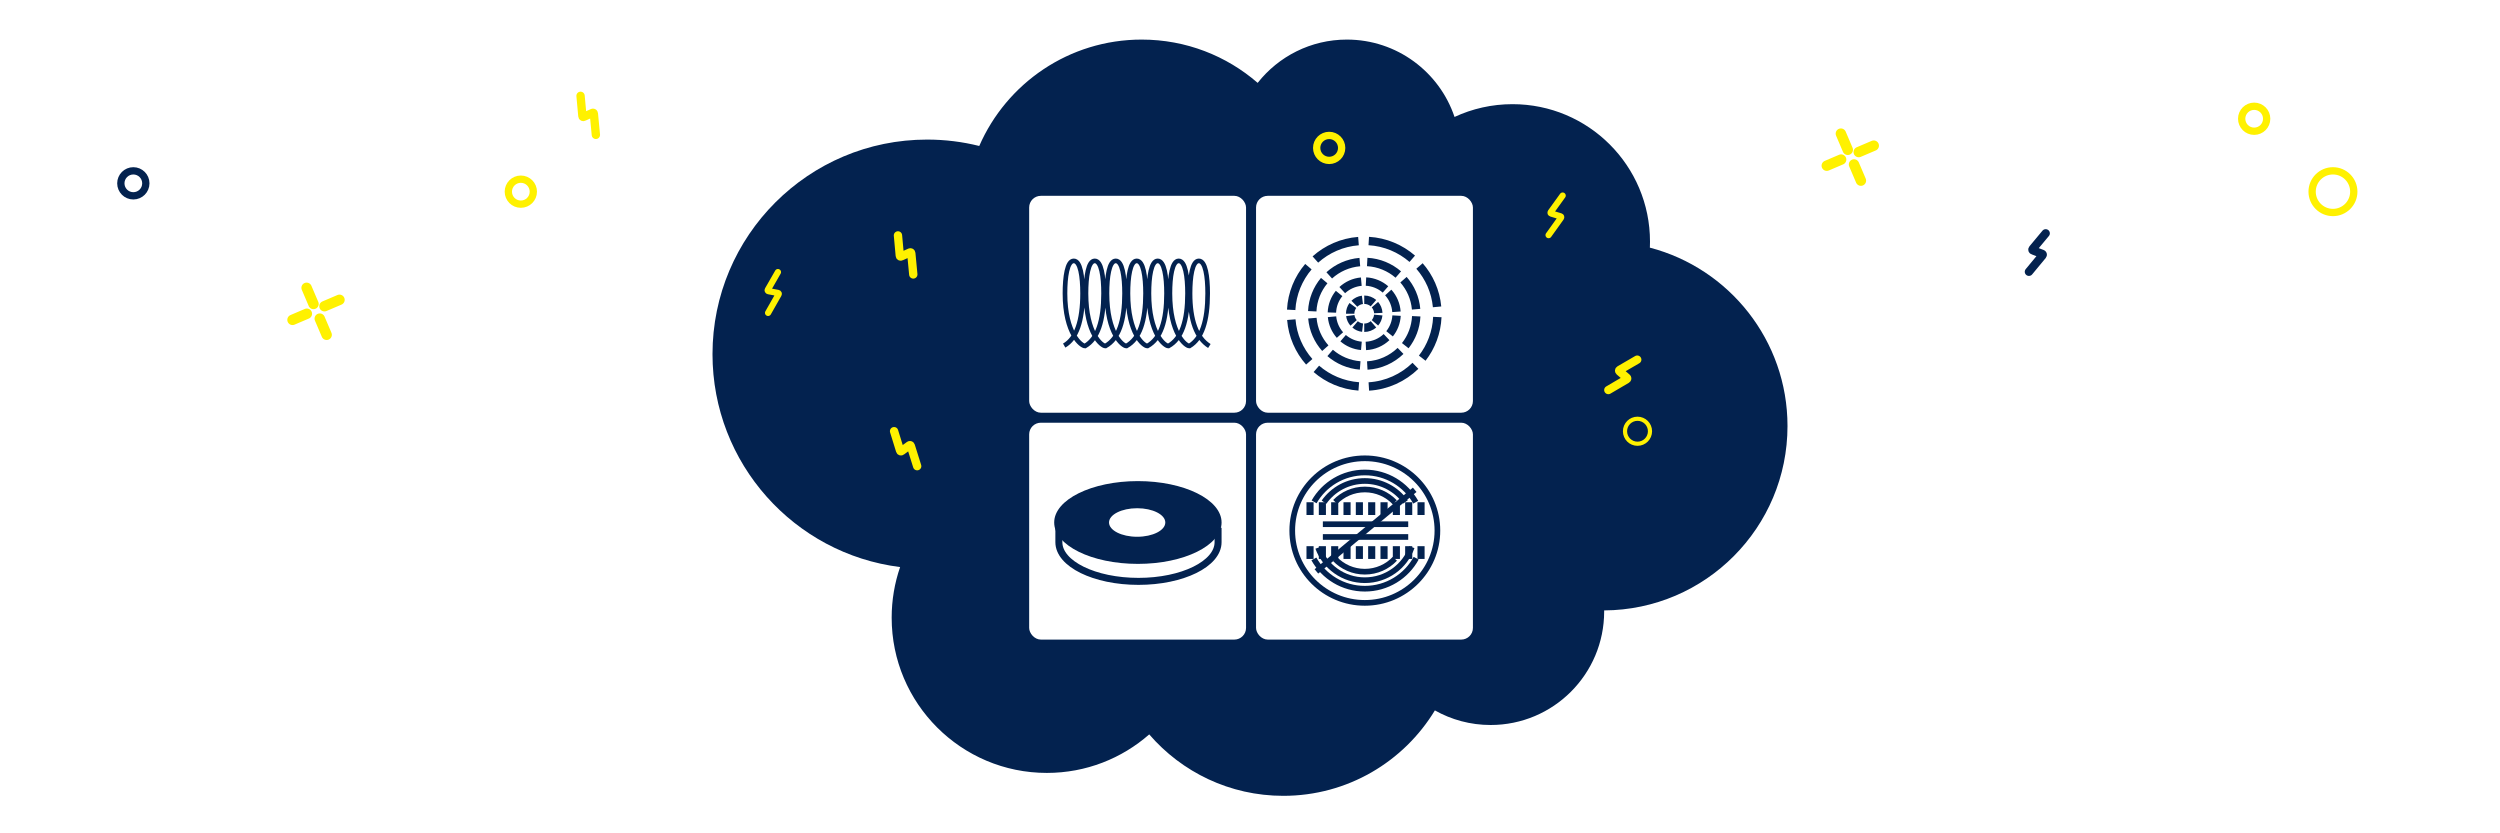<?xml version="1.0" encoding="UTF-8"?>
<svg width="1200px" height="400px" viewBox="0 0 1200 400" version="1.1" xmlns="http://www.w3.org/2000/svg" xmlns:xlink="http://www.w3.org/1999/xlink">
    <!-- Generator: Sketch 53.2 (72643) - https://sketchapp.com -->
    <title>banner plaques</title>
    <desc>Created with Sketch.</desc>
    <g id="banner-plaques" stroke="none" stroke-width="1" fill="none" fill-rule="evenodd">
        <rect fill="#FFFFFF" x="0" y="0" width="1200" height="400"></rect>
        <g id="Group-6" transform="translate(342, 19)">
            <path d="M427.998,273.999 C427.999,274.166 428,274.333 428,274.5 C428,304.6 403.6,329 373.5,329 C363.777,329 354.648,326.454 346.745,321.992 C331.848,346.573 304.842,363 274,363 C248.272,363 225.213,351.569 209.626,333.509 C196.512,345.021 179.321,352 160.5,352 C119.355,352 86,318.645 86,277.5 C86,268.989 87.427,260.812 90.055,253.194 C39.28,246.827 0,203.501 0,151 C0,94.115 46.115,48 103,48 C111.638,48 120.027,49.063 128.044,51.066 C141.145,21.01 171.119,0 206,0 C227.299,0 246.768,7.834 261.683,20.777 C271.664,8.123 287.133,0 304.5,0 C328.528,0 348.924,15.549 356.175,37.135 C364.63,33.198 374.058,31 384,31 C420.451,31 450,60.549 450,97 C450,97.961 449.979,98.918 449.939,99.87 C487.95,109.803 516,144.376 516,185.5 C516,234.211 476.646,273.731 427.998,273.999 Z" id="Combined-Shape" fill="#03224F" fill-rule="nonzero"></path>
            <circle id="Oval-2-Copy-3" stroke="#FFF100" stroke-width="3.5" fill-rule="nonzero" cx="296" cy="52" r="6"></circle>
            <circle id="Oval-2-Copy-4" stroke="#FFF100" stroke-width="2" fill-rule="nonzero" cx="444" cy="188" r="6"></circle>
            <path d="M97.199,94.366 L90.568,101.527 C90.328,101.786 90.392,102.11 90.71,102.25 L94.974,104.116 C95.292,104.256 95.356,104.581 95.117,104.841 L88.199,112.366" id="Stroke-28-Copy-16" stroke="#FFF100" stroke-width="4" stroke-linecap="round" transform="translate(92.699, 103.366) rotate(-48) translate(-92.699, -103.366) "></path>
            <path d="M97.199,187.366 L90.568,194.527 C90.328,194.786 90.392,195.11 90.71,195.25 L94.974,197.116 C95.292,197.256 95.356,197.581 95.117,197.841 L88.199,205.366" id="Stroke-28-Copy-17" stroke="#FFF100" stroke-width="4" stroke-linecap="round" transform="translate(92.699, 196.366) rotate(-60) translate(-92.699, -196.366) "></path>
            <path d="M409.199,75.366 L402.568,82.527 C402.328,82.786 402.392,83.11 402.71,83.25 L406.974,85.116 C407.292,85.256 407.356,85.581 407.117,85.841 L400.199,93.366" id="Stroke-28-Copy-20" stroke="#FFF100" stroke-width="3" stroke-linecap="round" transform="translate(404.699, 84.366) rotate(-7) translate(-404.699, -84.366) "></path>
            <path d="M441.435,151.922 L434.803,159.083 C434.564,159.342 434.628,159.666 434.945,159.806 L439.209,161.672 C439.527,161.812 439.591,162.137 439.353,162.397 L432.435,169.922" id="Stroke-28-Copy-19" stroke="#FFF100" stroke-width="4" stroke-linecap="round" transform="translate(436.935, 160.922) rotate(17) translate(-436.935, -160.922) "></path>
            <path d="M33.544,112.397 L26.913,119.558 C26.673,119.817 26.737,120.141 27.055,120.281 L31.319,122.147 C31.637,122.287 31.701,122.612 31.462,122.872 L24.544,130.397" id="Stroke-28-Copy-18" stroke="#FFF100" stroke-width="3" stroke-linecap="round" transform="translate(29.044, 121.397) rotate(-13) translate(-29.044, -121.397) "></path>
            <g id="Group-3" transform="translate(152, 75)">
                <rect id="Rectangle-Copy" fill="#FFFFFF" x="108.902" y="0" width="104.098" height="104.098" rx="5.6"></rect>
                <rect id="Rectangle-Copy-2" fill="#FFFFFF" x="0" y="0" width="104.098" height="104.098" rx="5.6"></rect>
                <rect id="Rectangle-Copy-3" fill="#FFFFFF" x="0" y="108.902" width="104.098" height="104.098" rx="5.6"></rect>
                <g id="Group-2" transform="translate(12.011, 136.929)">
                    <path d="M40.175,39.736 C17.987,39.736 0,30.841 0,19.868 C0,8.895 17.987,0 40.175,0 C62.363,0 80.349,8.895 80.349,19.868 C80.349,30.841 62.363,39.736 40.175,39.736 Z M39.828,26.719 C47.288,26.719 53.335,23.652 53.335,19.868 C53.335,16.084 47.288,13.017 39.828,13.017 C32.369,13.017 26.321,16.084 26.321,19.868 C26.321,23.652 32.369,26.719 39.828,26.719 Z" id="Combined-Shape" fill="#03224F"></path>
                    <path d="M2.248,22.387 L2.248,29.329 C2.248,39.713 19.354,48.131 40.456,48.131 C61.557,48.131 78.664,39.713 78.664,29.329 L78.664,22.387" id="Oval-Copy-2" stroke="#03224F" stroke-width="3.36"></path>
                </g>
                <g id="radiant" transform="translate(125.718, 21.62)" stroke="#03224F" stroke-width="4.032">
                    <path d="M39.544,29.899 C38.359,28.873 36.811,28.252 35.118,28.252 M34.24,28.309 C32.746,28.502 31.405,29.181 30.383,30.182 M29.666,31.008 C28.848,32.121 28.364,33.494 28.364,34.979 M28.422,35.861 C28.597,37.195 29.165,38.406 30.006,39.375 M30.727,40.09 C31.719,40.936 32.96,41.501 34.325,41.66 M35.118,41.706 C36.813,41.706 38.362,41.084 39.548,40.056 M40.262,39.338 C41.139,38.312 41.712,37.02 41.843,35.6 M41.863,34.646 C41.788,33.105 41.192,31.701 40.247,30.604" id="Oval-3"></path>
                    <path d="M45.317,23.31 C42.784,21.111 39.527,19.717 35.95,19.529 M50.576,34.045 C50.346,30.706 49.033,27.427 46.636,24.774 M33.709,19.57 C30.19,19.885 27.009,21.37 24.561,23.63 M23.049,25.238 C20.997,27.758 19.723,30.934 19.596,34.401 M19.651,36.413 C19.96,39.769 21.346,42.815 23.462,45.206 M24.98,46.702 C27.378,48.761 30.415,50.103 33.754,50.392 M35.894,50.432 C39.736,50.243 43.211,48.664 45.822,46.19 M47.276,44.608 C49.214,42.184 50.437,39.167 50.625,35.874" id="Oval-3-Copy"></path>
                    <path d="M51.466,16.156 C47.418,12.665 42.233,10.448 36.539,10.13 M33.003,10.178 C27.368,10.648 22.266,12.981 18.317,16.556 M15.906,19.064 C12.538,23.092 10.424,28.197 10.158,33.784 M10.218,37.087 C10.683,42.602 12.952,47.604 16.436,51.508 M18.748,53.784 C22.673,57.176 27.67,59.37 33.165,59.793 M36.573,59.827 C42.77,59.472 48.361,56.869 52.537,52.823 M54.81,50.301 C57.895,46.373 59.821,41.499 60.076,36.188 M60.011,32.803 C59.541,27.401 57.339,22.493 53.961,18.633" id="Oval-3-Copy-2"></path>
                    <path d="M58.169,8.59 C52.51,3.681 45.257,0.549 37.287,0.066 M32.353,0.107 C24.427,0.722 17.239,3.958 11.663,8.945 M8.313,12.379 C3.506,18.03 0.468,25.22 0.05,33.103 M0.113,37.809 C0.734,45.534 3.875,52.551 8.716,58.044 M12.133,61.426 C17.673,66.208 24.732,69.291 32.493,69.862 M37.32,69.891 C46.012,69.355 53.848,65.67 59.692,59.967 M62.957,56.303 C67.221,50.789 69.87,43.972 70.2,36.555 M70.08,31.671 C69.377,24.199 66.313,17.41 61.64,12.052" id="Oval-3-Copy-3"></path>
                </g>
                <path d="M16.816,71.882 C22.705,68.489 25.649,60.142 25.649,46.842 C25.649,38.717 24.576,31.229 21.406,31.229 C18.236,31.229 17.19,38.985 17.19,46.842 C17.19,66.271 25.105,72.098 26.825,72.085 C32.903,68.556 35.723,60.142 35.723,46.842 C35.723,38.717 34.649,31.229 31.479,31.229 C28.309,31.229 27.263,38.985 27.263,46.842 C27.263,66.271 34.902,72.098 36.622,72.085 C42.976,68.556 45.796,60.142 45.796,46.842 C45.796,38.717 44.722,31.229 41.552,31.229 C38.382,31.229 37.336,38.985 37.336,46.842 C37.336,66.271 44.975,72.098 46.696,72.085 C53.049,68.556 55.869,60.142 55.869,46.842 C55.869,38.717 54.795,31.229 51.625,31.229 C48.455,31.229 47.409,38.985 47.409,46.842 C47.409,66.271 55.049,72.098 56.769,72.085 C63.122,68.556 65.942,60.142 65.942,46.842 C65.942,38.717 64.869,31.229 61.699,31.229 C58.529,31.229 57.483,38.985 57.483,46.842 C57.483,66.271 65.122,72.098 66.842,72.085 C73.196,68.556 76.016,60.142 76.016,46.842 C76.016,38.717 74.942,31.229 71.772,31.229 C68.602,31.229 67.556,38.985 67.556,46.842 C67.556,66.271 75.195,72.098 76.915,72.085 C82.859,68.556 85.679,60.142 85.679,46.842 C85.679,38.717 84.605,31.229 81.435,31.229 C78.265,31.229 77.219,38.985 77.219,46.842 C77.219,59.795 80.309,68.209 86.489,72.085" id="induction" stroke="#03224F" stroke-width="2.24"></path>
                <rect id="Rectangle" fill="#FFFFFF" x="108.902" y="108.902" width="104.098" height="104.098" rx="5.6"></rect>
                <g id="halogène" transform="translate(126.28, 125.985)">
                    <g id="Group-4" stroke="#03224F" stroke-width="2.722">
                        <ellipse id="Oval-4" cx="34.837" cy="34.699" rx="34.837" ry="34.699"></ellipse>
                        <path d="M59.274,21.062 C54.478,12.553 45.331,6.804 34.837,6.804 C24.402,6.804 15.3,12.488 10.482,20.917 M10.382,48.305 C15.174,56.831 24.329,62.595 34.837,62.595 C45.486,62.595 54.746,56.675 59.483,47.959" id="Oval-4-Copy"></path>
                        <path d="M54.344,20.929 C50.012,14.852 42.889,10.886 34.837,10.886 C26.725,10.886 19.557,14.91 15.235,21.062 M12.392,42.92 C15.753,52.021 24.534,58.512 34.837,58.512 C45.235,58.512 54.083,51.9 57.374,42.666" id="Oval-4-Copy-2"></path>
                        <path d="M49.2,21.111 C45.591,17.327 40.49,14.968 34.837,14.968 C29.26,14.968 24.222,17.263 20.622,20.957 M20.507,48.322 C24.114,52.086 29.201,54.43 34.837,54.43 C40.524,54.43 45.651,52.043 49.264,48.22" id="Oval-4-Copy-3"></path>
                    </g>
                    <g id="Group-5" transform="translate(12.295, 15.649)" stroke="#03224F" stroke-linecap="square" stroke-width="2.722">
                        <path d="M3.757,22.112 L42.009,22.112" id="Line-2"></path>
                        <path d="M3.757,15.989 L42.009,15.989" id="Line-2-Copy"></path>
                        <path d="M0.342,37.761 L45.424,0.34" id="Line"></path>
                    </g>
                    <g id="Group" transform="translate(6.831, 21.092)" fill="#03224F">
                        <rect id="Rectangle-2" x="0" y="0" width="3.415" height="6.123"></rect>
                        <polygon id="Rectangle-2-Copy" points="5.92 0 9.335 0 9.335 6.123 5.92 6.123"></polygon>
                        <polygon id="Rectangle-2-Copy-2" points="11.84 0 15.255 0 15.255 6.123 11.84 6.123"></polygon>
                        <rect id="Rectangle-2-Copy-3" x="17.76" y="0" width="3.415" height="6.123"></rect>
                        <rect id="Rectangle-2-Copy-4" x="23.68" y="0" width="3.415" height="6.123"></rect>
                        <rect id="Rectangle-2-Copy-5" x="29.6" y="0" width="3.415" height="6.123"></rect>
                        <rect id="Rectangle-2-Copy-6" x="35.52" y="0" width="3.415" height="6.123"></rect>
                        <rect id="Rectangle-2-Copy-7" x="41.44" y="0" width="3.415" height="6.123"></rect>
                        <polygon id="Rectangle-2-Copy-8" points="47.36 0 50.775 0 50.775 6.123 47.36 6.123"></polygon>
                        <rect id="Rectangle-2-Copy-9" x="53.28" y="0" width="3.415" height="6.123"></rect>
                    </g>
                    <g id="Group-Copy" transform="translate(6.831, 42.183)" fill="#03224F">
                        <rect id="Rectangle-2" x="0" y="0" width="3.415" height="6.123"></rect>
                        <polygon id="Rectangle-2-Copy" points="5.92 0 9.335 0 9.335 6.123 5.92 6.123"></polygon>
                        <polygon id="Rectangle-2-Copy-2" points="11.84 0 15.255 0 15.255 6.123 11.84 6.123"></polygon>
                        <rect id="Rectangle-2-Copy-3" x="17.76" y="0" width="3.415" height="6.123"></rect>
                        <rect id="Rectangle-2-Copy-4" x="23.68" y="0" width="3.415" height="6.123"></rect>
                        <rect id="Rectangle-2-Copy-5" x="29.6" y="0" width="3.415" height="6.123"></rect>
                        <rect id="Rectangle-2-Copy-6" x="35.52" y="0" width="3.415" height="6.123"></rect>
                        <rect id="Rectangle-2-Copy-7" x="41.44" y="0" width="3.415" height="6.123"></rect>
                        <polygon id="Rectangle-2-Copy-8" points="47.36 0 50.775 0 50.775 6.123 47.36 6.123"></polygon>
                        <rect id="Rectangle-2-Copy-9" x="53.28" y="0" width="3.415" height="6.123"></rect>
                    </g>
                </g>
            </g>
        </g>
        <circle id="Oval-2" stroke="#FFF100" stroke-width="3.5" fill-rule="nonzero" cx="250" cy="92" r="6"></circle>
        <circle id="Oval-2-Copy" stroke="#03224F" stroke-width="3.5" fill-rule="nonzero" cx="64" cy="88" r="6"></circle>
        <circle id="Oval-2-Copy-2" stroke="#FFF100" stroke-width="3.5" fill-rule="nonzero" cx="1082" cy="57" r="6"></circle>
        <circle id="Oval-2-Copy-5" stroke="#FFF100" stroke-width="3.5" fill-rule="nonzero" cx="1119.819" cy="92" r="10"></circle>
        <path d="M286.841,46.366 L280.21,53.527 C279.97,53.786 280.034,54.11 280.352,54.25 L284.616,56.116 C284.934,56.256 284.998,56.581 284.759,56.841 L277.841,64.366" id="Stroke-28-Copy-14" stroke="#FFF100" stroke-width="4" stroke-linecap="round" transform="translate(282.341, 55.366) rotate(-48) translate(-282.341, -55.366) "></path>
        <path d="M982.408,112.223 L975.776,119.384 C975.537,119.643 975.601,119.967 975.918,120.107 L980.183,121.973 C980.5,122.113 980.565,122.438 980.326,122.698 L973.408,130.223" id="Stroke-28-Copy-15" stroke="#03224F" stroke-width="4" stroke-linecap="round" transform="translate(977.908, 121.223) rotate(-3) translate(-977.908, -121.223) "></path>
        <g id="spark" transform="translate(151.686, 149.241) rotate(-6) translate(-151.686, -149.241) translate(139.186, 137.241)" stroke="#FFF100" stroke-linecap="round" stroke-width="5">
            <path d="M13.899,15.874 L16.376,23.927" id="Stroke-5"></path>
            <path d="M9.171,0.5 L11.648,8.553" id="Stroke-7"></path>
            <path d="M16.772,10.182 L24.262,7.878" id="Stroke-9"></path>
            <path d="M0.835,15.084 L7.987,12.884" id="Stroke-11"></path>
        </g>
        <g id="spark-copy" transform="translate(888.134, 75.241) rotate(-6) translate(-888.134, -75.241) translate(875.634, 63.241)" stroke="#FFF100" stroke-linecap="round" stroke-width="5">
            <path d="M13.899,15.874 L16.376,23.927" id="Stroke-5"></path>
            <path d="M9.171,0.5 L11.648,8.553" id="Stroke-7"></path>
            <path d="M16.772,10.182 L24.262,7.878" id="Stroke-9"></path>
            <path d="M0.835,15.084 L7.987,12.884" id="Stroke-11"></path>
        </g>
    </g>
</svg>